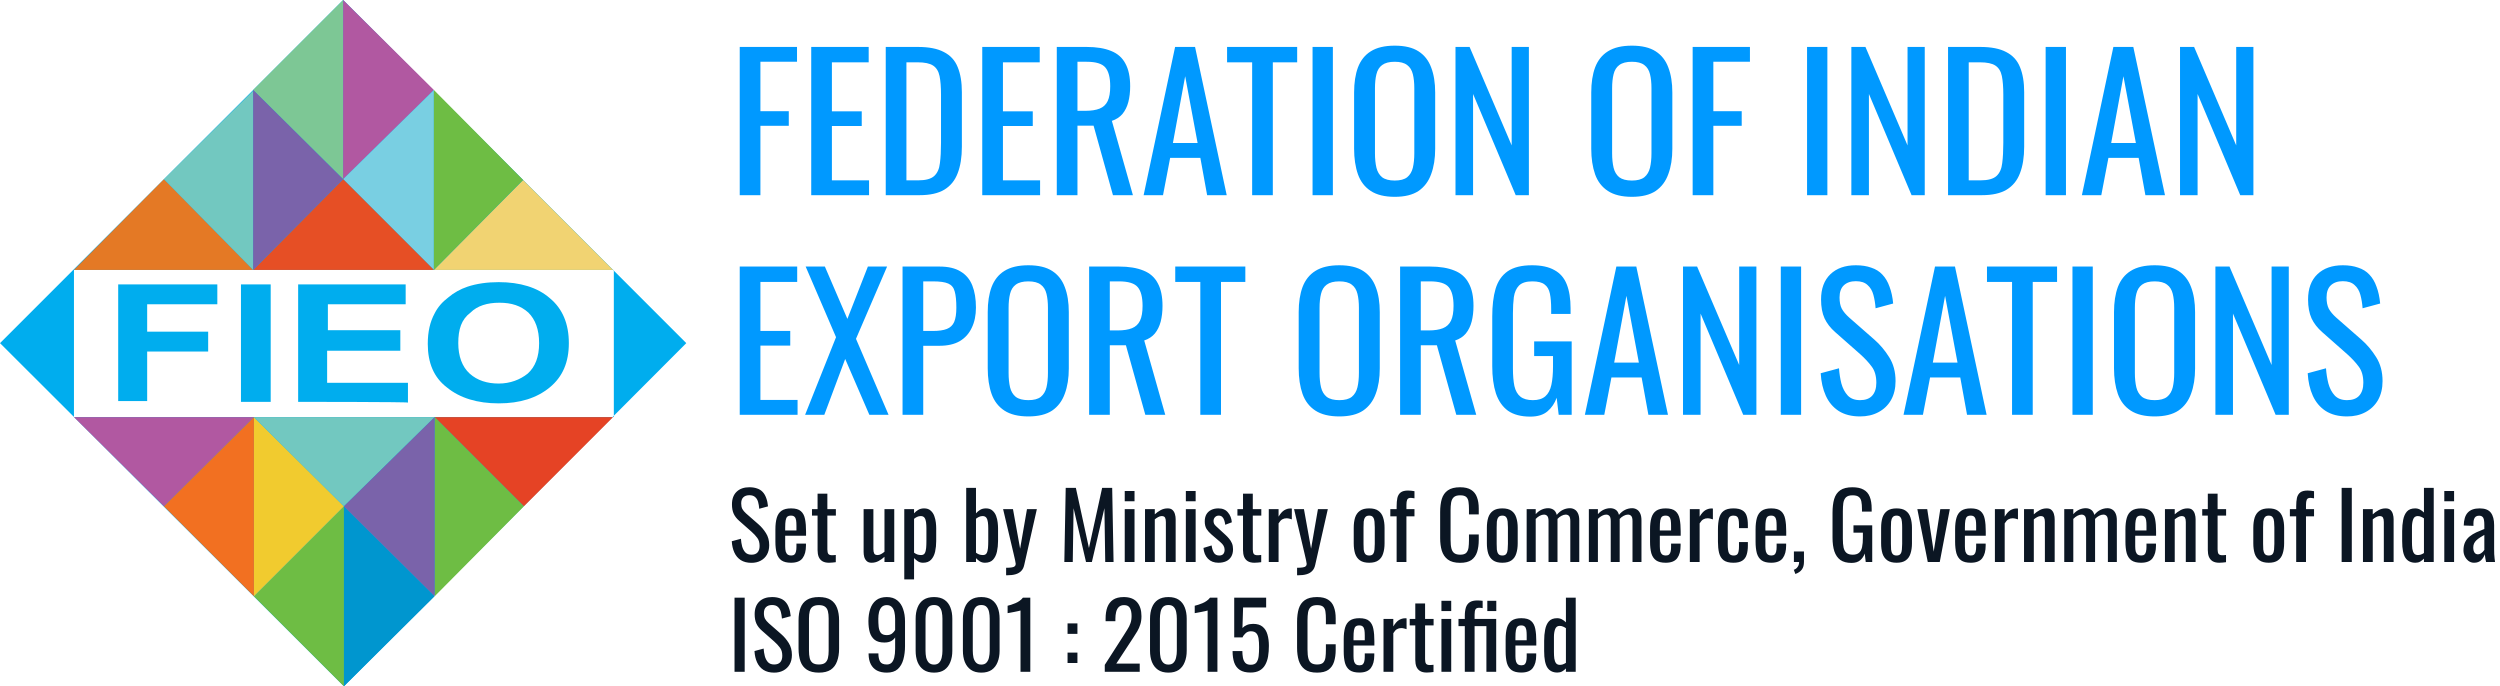 <svg xmlns="http://www.w3.org/2000/svg" width="255" height="70" viewBox="0 0 255 70" fill="none"><path fill-rule="evenodd" clip-rule="evenodd" d="M35 0L0 35L35.078 70L70 35L35 0ZM7.544 42.544V27.533H62.611V42.544C62.533 42.544 7.544 42.544 7.544 42.544Z" fill="#00ADEE"></path><path d="M24.578 40.989V29.011H27.611V40.989H24.578ZM30.411 40.989V29.011H41.378V31.033H33.444V33.678H40.833V35.778H33.367V39.044H41.611V41.066C41.689 40.989 30.411 40.989 30.411 40.989ZM46.744 35C46.744 36.322 47.133 37.411 47.911 38.111C48.689 38.811 49.7 39.122 50.867 39.122C52.033 39.122 53.044 38.733 53.822 38.111C54.6 37.411 54.989 36.4 54.989 35C54.989 33.6 54.6 32.589 53.9 31.889C53.122 31.189 52.189 30.878 50.944 30.878C49.7 30.878 48.689 31.189 47.989 31.889C47.056 32.589 46.744 33.6 46.744 35ZM43.633 35.078C43.633 33.833 43.867 32.822 44.333 31.966C44.644 31.344 45.111 30.8 45.733 30.333C46.278 29.866 46.978 29.478 47.678 29.244C48.611 28.933 49.7 28.778 50.867 28.778C53.044 28.778 54.833 29.322 56.078 30.411C57.4 31.5 58.022 33.055 58.022 35C58.022 36.944 57.4 38.422 56.078 39.511C54.755 40.6 53.044 41.144 50.867 41.144C48.689 41.144 46.9 40.6 45.578 39.511C44.255 38.5 43.633 37.022 43.633 35.078ZM12.056 40.989V29.011H22.167V31.033H15.011V33.833H21.233V35.855H15.011V40.911H12.056V40.989Z" fill="#00ADEE"></path><path d="M35 0L25.822 9.178L35 18.278V0Z" fill="#7DC795"></path><path d="M35 18.278L44.255 9.178L35 0V18.278Z" fill="#B158A1"></path><path d="M44.255 9.178L35 18.278L44.255 27.534V9.178Z" fill="#79CFE2"></path><path d="M44.255 27.533L35 18.278L25.822 27.533H44.255Z" fill="#E64F25"></path><path d="M25.823 27.533L16.723 18.278L7.545 27.533H25.823Z" fill="#E47925"></path><path d="M62.533 27.534L53.355 18.356L44.255 27.534H62.533Z" fill="#F1D372"></path><path d="M44.255 27.533L53.355 18.355L44.255 9.178V27.533Z" fill="#6EBD44"></path><path d="M25.823 9.256L16.723 18.278L25.823 27.533V9.256Z" fill="#72C8C0"></path><path d="M25.822 27.534L35 18.278L25.822 9.178V27.534Z" fill="#7A63AA"></path><path d="M35.077 70L44.333 60.822L35.077 51.644V70Z" fill="#0096CF"></path><path d="M35.077 51.644L25.899 60.822L35.077 70V51.644Z" fill="#6EBD44"></path><path d="M25.899 60.823L35.077 51.645L25.899 42.545V60.823Z" fill="#F1CB2F"></path><path d="M25.899 42.545L35.077 51.645L44.333 42.545H25.899Z" fill="#72C8C0"></path><path d="M44.333 42.545L53.433 51.645L62.533 42.545H44.333Z" fill="#E54325"></path><path d="M7.545 42.545L16.723 51.645L25.9 42.545H7.545Z" fill="#B158A1"></path><path d="M25.9 42.545L16.723 51.645L25.9 60.823V42.545Z" fill="#F27021"></path><path d="M44.333 60.823L53.433 51.645L44.333 42.545V60.823Z" fill="#6EBD44"></path><path d="M44.333 42.545L35.077 51.645L44.333 60.823V42.545Z" fill="#7A63AA"></path><path d="M75.453 19.908V4.788H81.296V6.3H77.562V11.34H80.456V12.833H77.562V19.908H75.453ZM82.745 19.908V4.788H88.606V6.356H84.854V11.359H87.897V12.852H84.854V18.396H88.644V19.908H82.745ZM90.346 19.908V4.788H93.631C94.751 4.788 95.635 4.962 96.282 5.311C96.942 5.647 97.408 6.157 97.682 6.841C97.968 7.526 98.111 8.378 98.111 9.399V14.961C98.111 16.031 97.968 16.934 97.682 17.668C97.408 18.402 96.954 18.962 96.319 19.348C95.697 19.721 94.857 19.908 93.799 19.908H90.346ZM92.455 18.396H93.65C94.422 18.396 94.969 18.247 95.293 17.948C95.616 17.649 95.809 17.214 95.871 16.641C95.946 16.069 95.983 15.378 95.983 14.569V9.66C95.983 8.876 95.934 8.241 95.834 7.756C95.734 7.271 95.517 6.916 95.181 6.692C94.845 6.468 94.316 6.356 93.594 6.356H92.455V18.396ZM100.19 19.908V4.788H106.052V6.356H102.3V11.359H105.342V12.852H102.3V18.396H106.089V19.908H100.19ZM107.792 19.908V4.788H110.834C111.842 4.788 112.676 4.925 113.336 5.199C113.995 5.46 114.48 5.889 114.792 6.487C115.115 7.071 115.277 7.843 115.277 8.801C115.277 9.386 115.215 9.921 115.09 10.407C114.966 10.879 114.767 11.284 114.493 11.62C114.219 11.943 113.858 12.18 113.41 12.329L115.557 19.908H113.522L111.544 12.815H109.901V19.908H107.792ZM109.901 11.303H110.704C111.301 11.303 111.786 11.228 112.16 11.079C112.533 10.929 112.807 10.674 112.981 10.313C113.155 9.952 113.242 9.448 113.242 8.801C113.242 7.918 113.08 7.283 112.757 6.897C112.433 6.499 111.792 6.3 110.834 6.3H109.901V11.303ZM116.65 19.908L119.86 4.788H121.895L125.124 19.908H123.127L122.436 16.1H119.356L118.628 19.908H116.65ZM119.636 14.588H122.156L120.887 7.775L119.636 14.588ZM127.719 19.908V6.356H125.162V4.788H132.311V6.356H129.828V19.908H127.719ZM133.881 19.908V4.788H135.953V19.908H133.881ZM142.263 20.076C141.242 20.076 140.427 19.877 139.817 19.479C139.208 19.08 138.772 18.514 138.511 17.78C138.249 17.033 138.119 16.162 138.119 15.167V9.436C138.119 8.44 138.249 7.588 138.511 6.879C138.784 6.157 139.22 5.609 139.817 5.236C140.427 4.85 141.242 4.657 142.263 4.657C143.283 4.657 144.092 4.85 144.689 5.236C145.287 5.622 145.716 6.169 145.977 6.879C146.251 7.588 146.388 8.44 146.388 9.436V15.185C146.388 16.168 146.251 17.027 145.977 17.761C145.716 18.495 145.287 19.068 144.689 19.479C144.092 19.877 143.283 20.076 142.263 20.076ZM142.263 18.415C142.823 18.415 143.246 18.303 143.532 18.079C143.818 17.842 144.011 17.519 144.111 17.108C144.21 16.685 144.26 16.193 144.26 15.633V9.007C144.26 8.447 144.21 7.967 144.111 7.569C144.011 7.159 143.818 6.847 143.532 6.636C143.246 6.412 142.823 6.3 142.263 6.3C141.703 6.3 141.273 6.412 140.975 6.636C140.688 6.847 140.496 7.159 140.396 7.569C140.296 7.967 140.247 8.447 140.247 9.007V15.633C140.247 16.193 140.296 16.685 140.396 17.108C140.496 17.519 140.688 17.842 140.975 18.079C141.273 18.303 141.703 18.415 142.263 18.415ZM148.461 19.908V4.788H149.898L154.191 14.831V4.788H155.946V19.908H154.602L150.253 9.585V19.908H148.461ZM166.452 20.076C165.432 20.076 164.617 19.877 164.007 19.479C163.397 19.08 162.962 18.514 162.7 17.78C162.439 17.033 162.308 16.162 162.308 15.167V9.436C162.308 8.44 162.439 7.588 162.7 6.879C162.974 6.157 163.41 5.609 164.007 5.236C164.617 4.85 165.432 4.657 166.452 4.657C167.473 4.657 168.282 4.85 168.879 5.236C169.476 5.622 169.906 6.169 170.167 6.879C170.441 7.588 170.578 8.44 170.578 9.436V15.185C170.578 16.168 170.441 17.027 170.167 17.761C169.906 18.495 169.476 19.068 168.879 19.479C168.282 19.877 167.473 20.076 166.452 20.076ZM166.452 18.415C167.012 18.415 167.435 18.303 167.722 18.079C168.008 17.842 168.201 17.519 168.3 17.108C168.4 16.685 168.45 16.193 168.45 15.633V9.007C168.45 8.447 168.4 7.967 168.3 7.569C168.201 7.159 168.008 6.847 167.722 6.636C167.435 6.412 167.012 6.3 166.452 6.3C165.892 6.3 165.463 6.412 165.164 6.636C164.878 6.847 164.685 7.159 164.586 7.569C164.486 7.967 164.436 8.447 164.436 9.007V15.633C164.436 16.193 164.486 16.685 164.586 17.108C164.685 17.519 164.878 17.842 165.164 18.079C165.463 18.303 165.892 18.415 166.452 18.415ZM172.651 19.908V4.788H178.494V6.3H174.761V11.34H177.654V12.833H174.761V19.908H172.651ZM184.32 19.908V4.788H186.392V19.908H184.32ZM188.838 19.908V4.788H190.276L194.569 14.831V4.788H196.324V19.908H194.98L190.63 9.585V19.908H188.838ZM198.701 19.908V4.788H201.986C203.106 4.788 203.989 4.962 204.637 5.311C205.296 5.647 205.763 6.157 206.037 6.841C206.323 7.526 206.466 8.378 206.466 9.399V14.961C206.466 16.031 206.323 16.934 206.037 17.668C205.763 18.402 205.309 18.962 204.674 19.348C204.052 19.721 203.212 19.908 202.154 19.908H198.701ZM200.81 18.396H202.005C202.776 18.396 203.324 18.247 203.647 17.948C203.971 17.649 204.164 17.214 204.226 16.641C204.301 16.069 204.338 15.378 204.338 14.569V9.66C204.338 8.876 204.288 8.241 204.189 7.756C204.089 7.271 203.871 6.916 203.535 6.692C203.199 6.468 202.67 6.356 201.949 6.356H200.81V18.396ZM208.656 19.908V4.788H210.728V19.908H208.656ZM212.353 19.908L215.564 4.788H217.598L220.828 19.908H218.83L218.14 16.1H215.06L214.332 19.908H212.353ZM215.34 14.588H217.86L216.59 7.775L215.34 14.588ZM222.362 19.908V4.788H223.799L228.093 14.831V4.788H229.847V19.908H228.503L224.154 9.585V19.908H222.362Z" fill="#0099FF"></path><path d="M75.453 42.308V27.188H81.314V28.756H77.562V33.758H80.605V35.252H77.562V40.796H81.352V42.308H75.453ZM82.121 42.308L85.276 34.393L82.177 27.188H84.137L86.433 32.526L88.524 27.188H90.484L87.31 34.561L90.633 42.308H88.673L86.209 36.614L84.081 42.308H82.121ZM92.06 42.308V27.188H95.812C96.721 27.188 97.442 27.356 97.978 27.692C98.525 28.015 98.923 28.488 99.172 29.11C99.421 29.733 99.546 30.486 99.546 31.369C99.546 32.166 99.403 32.856 99.116 33.441C98.843 34.026 98.432 34.48 97.884 34.804C97.337 35.115 96.652 35.27 95.831 35.27H94.17V42.308H92.06ZM94.17 33.758H95.14C95.75 33.758 96.229 33.69 96.578 33.553C96.926 33.416 97.175 33.18 97.324 32.844C97.474 32.495 97.548 32.01 97.548 31.388C97.548 30.666 97.492 30.112 97.38 29.727C97.281 29.341 97.063 29.073 96.727 28.924C96.391 28.774 95.868 28.7 95.159 28.7H94.17V33.758ZM104.893 42.476C103.872 42.476 103.057 42.277 102.447 41.879C101.838 41.48 101.402 40.914 101.141 40.18C100.879 39.433 100.749 38.562 100.749 37.566V31.836C100.749 30.84 100.879 29.988 101.141 29.279C101.415 28.557 101.85 28.009 102.447 27.636C103.057 27.25 103.872 27.057 104.893 27.057C105.913 27.057 106.722 27.25 107.319 27.636C107.917 28.022 108.346 28.569 108.607 29.279C108.881 29.988 109.018 30.84 109.018 31.836V37.585C109.018 38.568 108.881 39.427 108.607 40.161C108.346 40.895 107.917 41.468 107.319 41.879C106.722 42.277 105.913 42.476 104.893 42.476ZM104.893 40.815C105.453 40.815 105.876 40.703 106.162 40.478C106.448 40.242 106.641 39.919 106.741 39.508C106.84 39.085 106.89 38.593 106.89 38.033V31.407C106.89 30.846 106.84 30.367 106.741 29.969C106.641 29.558 106.448 29.247 106.162 29.036C105.876 28.812 105.453 28.7 104.893 28.7C104.333 28.7 103.903 28.812 103.605 29.036C103.319 29.247 103.126 29.558 103.026 29.969C102.927 30.367 102.877 30.846 102.877 31.407V38.033C102.877 38.593 102.927 39.085 103.026 39.508C103.126 39.919 103.319 40.242 103.605 40.478C103.903 40.703 104.333 40.815 104.893 40.815ZM111.091 42.308V27.188H114.134C115.142 27.188 115.975 27.325 116.635 27.599C117.294 27.86 117.78 28.289 118.091 28.887C118.414 29.471 118.576 30.243 118.576 31.201C118.576 31.786 118.514 32.321 118.39 32.806C118.265 33.279 118.066 33.684 117.792 34.02C117.518 34.343 117.158 34.58 116.71 34.729L118.856 42.308H116.822L114.843 35.215H113.2V42.308H111.091ZM113.2 33.703H114.003C114.6 33.703 115.086 33.628 115.459 33.478C115.832 33.329 116.106 33.074 116.28 32.713C116.454 32.352 116.542 31.848 116.542 31.201C116.542 30.318 116.38 29.683 116.056 29.297C115.733 28.899 115.092 28.7 114.134 28.7H113.2V33.703ZM122.432 42.308V28.756H119.875V27.188H127.024V28.756H124.542V42.308H122.432ZM136.611 42.476C135.591 42.476 134.776 42.277 134.166 41.879C133.556 41.48 133.121 40.914 132.859 40.18C132.598 39.433 132.467 38.562 132.467 37.566V31.836C132.467 30.84 132.598 29.988 132.859 29.279C133.133 28.557 133.569 28.009 134.166 27.636C134.776 27.25 135.591 27.057 136.611 27.057C137.632 27.057 138.441 27.25 139.038 27.636C139.635 28.022 140.065 28.569 140.326 29.279C140.6 29.988 140.737 30.84 140.737 31.836V37.585C140.737 38.568 140.6 39.427 140.326 40.161C140.065 40.895 139.635 41.468 139.038 41.879C138.441 42.277 137.632 42.476 136.611 42.476ZM136.611 40.815C137.171 40.815 137.594 40.703 137.881 40.478C138.167 40.242 138.36 39.919 138.459 39.508C138.559 39.085 138.609 38.593 138.609 38.033V31.407C138.609 30.846 138.559 30.367 138.459 29.969C138.36 29.558 138.167 29.247 137.881 29.036C137.594 28.812 137.171 28.7 136.611 28.7C136.051 28.7 135.622 28.812 135.323 29.036C135.037 29.247 134.844 29.558 134.745 29.969C134.645 30.367 134.595 30.846 134.595 31.407V38.033C134.595 38.593 134.645 39.085 134.745 39.508C134.844 39.919 135.037 40.242 135.323 40.478C135.622 40.703 136.051 40.815 136.611 40.815ZM142.81 42.308V27.188H145.853C146.861 27.188 147.695 27.325 148.354 27.599C149.014 27.86 149.499 28.289 149.81 28.887C150.134 29.471 150.296 30.243 150.296 31.201C150.296 31.786 150.233 32.321 150.109 32.806C149.984 33.279 149.785 33.684 149.512 34.02C149.238 34.343 148.877 34.58 148.429 34.729L150.576 42.308H148.541L146.562 35.215H144.92V42.308H142.81ZM144.92 33.703H145.722C146.32 33.703 146.805 33.628 147.178 33.478C147.552 33.329 147.825 33.074 148 32.713C148.174 32.352 148.261 31.848 148.261 31.201C148.261 30.318 148.099 29.683 147.776 29.297C147.452 28.899 146.811 28.7 145.853 28.7H144.92V33.703ZM156.092 42.495C155.147 42.495 154.387 42.295 153.815 41.897C153.255 41.486 152.844 40.895 152.583 40.124C152.334 39.352 152.21 38.425 152.21 37.343V32.284C152.21 31.176 152.322 30.237 152.546 29.465C152.782 28.681 153.193 28.084 153.778 27.673C154.375 27.262 155.203 27.057 156.26 27.057C157.206 27.057 157.965 27.219 158.538 27.543C159.123 27.854 159.546 28.339 159.807 28.998C160.068 29.646 160.199 30.467 160.199 31.462V32.023H158.22V31.556C158.22 30.896 158.177 30.361 158.09 29.951C158.003 29.527 157.822 29.216 157.548 29.017C157.287 28.806 156.87 28.7 156.298 28.7C155.675 28.7 155.221 28.843 154.935 29.129C154.661 29.415 154.487 29.807 154.412 30.305C154.35 30.791 154.319 31.344 154.319 31.966V37.566C154.319 38.288 154.369 38.892 154.468 39.377C154.58 39.862 154.786 40.223 155.084 40.46C155.383 40.696 155.806 40.815 156.354 40.815C156.901 40.815 157.324 40.684 157.623 40.422C157.922 40.161 158.127 39.775 158.239 39.265C158.351 38.755 158.407 38.12 158.407 37.361V36.316H156.484V34.822H160.311V42.308H158.986L158.78 40.572C158.581 41.132 158.27 41.592 157.847 41.953C157.424 42.314 156.839 42.495 156.092 42.495ZM161.658 42.308L164.869 27.188H166.903L170.133 42.308H168.135L167.445 38.5H164.365L163.637 42.308H161.658ZM164.645 36.988H167.165L165.895 30.174L164.645 36.988ZM171.667 42.308V27.188H173.104L177.397 37.23V27.188H179.152V42.308H177.808L173.459 31.985V42.308H171.667ZM181.641 42.308V27.188H183.713V42.308H181.641ZM189.724 42.476C188.853 42.476 188.125 42.289 187.54 41.916C186.968 41.542 186.532 41.026 186.234 40.367C185.935 39.707 185.761 38.942 185.711 38.071L187.578 37.566C187.615 38.102 187.696 38.618 187.82 39.116C187.957 39.614 188.175 40.024 188.474 40.348C188.772 40.659 189.189 40.815 189.724 40.815C190.272 40.815 190.682 40.665 190.956 40.367C191.242 40.055 191.386 39.614 191.386 39.041C191.386 38.357 191.23 37.809 190.919 37.398C190.608 36.975 190.216 36.552 189.743 36.129L187.204 33.889C186.706 33.454 186.339 32.981 186.103 32.471C185.866 31.948 185.748 31.307 185.748 30.548C185.748 29.44 186.066 28.582 186.7 27.972C187.335 27.362 188.2 27.057 189.295 27.057C189.892 27.057 190.415 27.138 190.863 27.3C191.323 27.449 191.703 27.686 192.002 28.009C192.313 28.333 192.555 28.743 192.73 29.241C192.916 29.727 193.041 30.299 193.103 30.959L191.311 31.444C191.274 30.946 191.199 30.492 191.087 30.081C190.975 29.658 190.776 29.322 190.49 29.073C190.216 28.812 189.818 28.681 189.295 28.681C188.772 28.681 188.362 28.824 188.063 29.11C187.777 29.384 187.634 29.795 187.634 30.343C187.634 30.803 187.708 31.183 187.858 31.481C188.019 31.78 188.274 32.085 188.623 32.396L191.18 34.636C191.753 35.134 192.257 35.731 192.692 36.428C193.128 37.112 193.346 37.927 193.346 38.873C193.346 39.62 193.19 40.267 192.879 40.815C192.568 41.35 192.138 41.76 191.591 42.047C191.056 42.333 190.434 42.476 189.724 42.476ZM194.161 42.308L197.371 27.188H199.406L202.635 42.308H200.638L199.947 38.5H196.867L196.139 42.308H194.161ZM197.147 36.988H199.667L198.398 30.174L197.147 36.988ZM205.229 42.308V28.756H202.672V27.188H209.821V28.756H207.339V42.308H205.229ZM211.391 42.308V27.188H213.463V42.308H211.391ZM219.773 42.476C218.752 42.476 217.937 42.277 217.328 41.879C216.718 41.48 216.282 40.914 216.021 40.18C215.76 39.433 215.629 38.562 215.629 37.566V31.836C215.629 30.84 215.76 29.988 216.021 29.279C216.295 28.557 216.73 28.009 217.328 27.636C217.937 27.25 218.752 27.057 219.773 27.057C220.793 27.057 221.602 27.25 222.2 27.636C222.797 28.022 223.226 28.569 223.488 29.279C223.761 29.988 223.898 30.84 223.898 31.836V37.585C223.898 38.568 223.761 39.427 223.488 40.161C223.226 40.895 222.797 41.468 222.2 41.879C221.602 42.277 220.793 42.476 219.773 42.476ZM219.773 40.815C220.333 40.815 220.756 40.703 221.042 40.478C221.328 40.242 221.521 39.919 221.621 39.508C221.72 39.085 221.77 38.593 221.77 38.033V31.407C221.77 30.846 221.72 30.367 221.621 29.969C221.521 29.558 221.328 29.247 221.042 29.036C220.756 28.812 220.333 28.7 219.773 28.7C219.213 28.7 218.784 28.812 218.485 29.036C218.199 29.247 218.006 29.558 217.906 29.969C217.807 30.367 217.757 30.846 217.757 31.407V38.033C217.757 38.593 217.807 39.085 217.906 39.508C218.006 39.919 218.199 40.242 218.485 40.478C218.784 40.703 219.213 40.815 219.773 40.815ZM225.971 42.308V27.188H227.408L231.702 37.23V27.188H233.456V42.308H232.112L227.763 31.985V42.308H225.971ZM239.399 42.476C238.527 42.476 237.799 42.289 237.215 41.916C236.642 41.542 236.207 41.026 235.908 40.367C235.609 39.707 235.435 38.942 235.385 38.071L237.252 37.566C237.289 38.102 237.37 38.618 237.495 39.116C237.631 39.614 237.849 40.024 238.148 40.348C238.447 40.659 238.863 40.815 239.399 40.815C239.946 40.815 240.357 40.665 240.631 40.367C240.917 40.055 241.06 39.614 241.06 39.041C241.06 38.357 240.904 37.809 240.593 37.398C240.282 36.975 239.89 36.552 239.417 36.129L236.879 33.889C236.381 33.454 236.014 32.981 235.777 32.471C235.541 31.948 235.423 31.307 235.423 30.548C235.423 29.44 235.74 28.582 236.375 27.972C237.009 27.362 237.874 27.057 238.969 27.057C239.567 27.057 240.089 27.138 240.537 27.3C240.998 27.449 241.377 27.686 241.676 28.009C241.987 28.333 242.23 28.743 242.404 29.241C242.591 29.727 242.715 30.299 242.777 30.959L240.985 31.444C240.948 30.946 240.873 30.492 240.761 30.081C240.649 29.658 240.45 29.322 240.164 29.073C239.89 28.812 239.492 28.681 238.969 28.681C238.447 28.681 238.036 28.824 237.737 29.11C237.451 29.384 237.308 29.795 237.308 30.343C237.308 30.803 237.383 31.183 237.532 31.481C237.694 31.78 237.949 32.085 238.297 32.396L240.855 34.636C241.427 35.134 241.931 35.731 242.367 36.428C242.802 37.112 243.02 37.927 243.02 38.873C243.02 39.62 242.864 40.267 242.553 40.815C242.242 41.35 241.813 41.76 241.265 42.047C240.73 42.333 240.108 42.476 239.399 42.476Z" fill="#0099FF"></path><path d="M76.648 57.409C76.213 57.409 75.849 57.316 75.556 57.129C75.27 56.942 75.052 56.684 74.903 56.354C74.754 56.024 74.666 55.642 74.641 55.206L75.575 54.954C75.594 55.222 75.634 55.48 75.696 55.729C75.765 55.978 75.874 56.183 76.023 56.345C76.172 56.5 76.381 56.578 76.648 56.578C76.922 56.578 77.127 56.504 77.264 56.354C77.407 56.199 77.479 55.978 77.479 55.691C77.479 55.349 77.401 55.075 77.246 54.87C77.09 54.659 76.894 54.447 76.657 54.236L75.388 53.115C75.139 52.898 74.956 52.661 74.838 52.406C74.719 52.145 74.66 51.824 74.66 51.445C74.66 50.891 74.819 50.462 75.136 50.157C75.454 49.852 75.886 49.7 76.433 49.7C76.732 49.7 76.993 49.74 77.218 49.821C77.448 49.895 77.638 50.014 77.787 50.175C77.942 50.337 78.064 50.543 78.151 50.791C78.244 51.034 78.306 51.32 78.338 51.65L77.442 51.893C77.423 51.644 77.385 51.417 77.329 51.212C77.273 51 77.174 50.832 77.031 50.708C76.894 50.577 76.695 50.511 76.433 50.511C76.172 50.511 75.967 50.583 75.817 50.726C75.674 50.863 75.603 51.068 75.603 51.342C75.603 51.572 75.64 51.762 75.715 51.911C75.796 52.061 75.923 52.213 76.097 52.369L77.376 53.489C77.662 53.738 77.914 54.036 78.132 54.385C78.35 54.727 78.459 55.135 78.459 55.608C78.459 55.981 78.381 56.304 78.225 56.578C78.07 56.846 77.855 57.051 77.582 57.194C77.314 57.337 77.003 57.409 76.648 57.409ZM80.686 57.4C80.263 57.4 79.937 57.319 79.706 57.157C79.476 56.989 79.314 56.746 79.221 56.429C79.134 56.105 79.09 55.71 79.09 55.243V54.011C79.09 53.532 79.137 53.134 79.23 52.817C79.324 52.499 79.486 52.26 79.716 52.098C79.952 51.936 80.276 51.855 80.686 51.855C81.141 51.855 81.474 51.949 81.685 52.136C81.903 52.322 82.046 52.593 82.114 52.947C82.183 53.296 82.217 53.716 82.217 54.208V54.646H80.089V55.729C80.089 55.947 80.108 56.124 80.145 56.261C80.189 56.398 80.254 56.5 80.341 56.569C80.434 56.631 80.553 56.662 80.696 56.662C80.845 56.662 80.957 56.628 81.032 56.559C81.113 56.485 81.165 56.382 81.19 56.252C81.222 56.115 81.237 55.956 81.237 55.776V55.449H82.208V55.654C82.208 56.196 82.093 56.622 81.862 56.933C81.632 57.244 81.24 57.4 80.686 57.4ZM80.089 54.105H81.237V53.62C81.237 53.395 81.225 53.209 81.2 53.059C81.175 52.904 81.122 52.789 81.041 52.714C80.966 52.633 80.845 52.593 80.677 52.593C80.515 52.593 80.391 52.63 80.304 52.705C80.223 52.779 80.167 52.907 80.136 53.087C80.105 53.262 80.089 53.504 80.089 53.816V54.105ZM84.559 57.4C84.279 57.4 84.052 57.347 83.878 57.241C83.71 57.135 83.585 56.986 83.504 56.793C83.43 56.6 83.392 56.373 83.392 56.111V52.593H82.823V51.93H83.392V50.353H84.391V51.93H85.259V52.593H84.391V56.046C84.391 56.258 84.425 56.41 84.494 56.504C84.562 56.591 84.693 56.634 84.886 56.634C84.935 56.634 84.991 56.631 85.054 56.625C85.122 56.619 85.187 56.612 85.25 56.606V57.343C85.125 57.362 85.01 57.375 84.904 57.381C84.799 57.393 84.683 57.4 84.559 57.4ZM88.9 57.4C88.688 57.4 88.523 57.343 88.405 57.231C88.287 57.12 88.203 56.98 88.153 56.812C88.109 56.644 88.088 56.472 88.088 56.298V51.93H89.086V55.999C89.086 56.192 89.114 56.345 89.17 56.457C89.226 56.563 89.341 56.615 89.516 56.615C89.628 56.615 89.743 56.584 89.861 56.522C89.986 56.454 90.104 56.373 90.216 56.279V51.93H91.214V57.325H90.216V56.793C90.041 56.961 89.842 57.104 89.618 57.222C89.401 57.34 89.161 57.4 88.9 57.4ZM92.236 59.098V51.93H93.234V52.359C93.353 52.223 93.496 52.104 93.664 52.005C93.832 51.905 94.031 51.855 94.261 51.855C94.541 51.855 94.762 51.93 94.924 52.08C95.092 52.223 95.216 52.406 95.297 52.63C95.378 52.848 95.431 53.072 95.456 53.302C95.481 53.526 95.493 53.719 95.493 53.881V55.188C95.493 55.567 95.456 55.928 95.381 56.27C95.306 56.606 95.169 56.88 94.97 57.092C94.777 57.297 94.504 57.4 94.149 57.4C93.956 57.4 93.785 57.353 93.636 57.26C93.486 57.16 93.353 57.048 93.234 56.923V59.098H92.236ZM93.953 56.615C94.127 56.615 94.252 56.553 94.326 56.429C94.401 56.298 94.448 56.124 94.466 55.906C94.485 55.688 94.494 55.449 94.494 55.188V53.881C94.494 53.657 94.482 53.452 94.457 53.265C94.432 53.072 94.379 52.919 94.298 52.807C94.217 52.696 94.09 52.639 93.916 52.639C93.785 52.639 93.66 52.667 93.542 52.724C93.424 52.779 93.321 52.845 93.234 52.919V56.373C93.328 56.441 93.433 56.5 93.552 56.55C93.67 56.594 93.804 56.615 93.953 56.615ZM100.466 57.4C100.273 57.4 100.099 57.353 99.943 57.26C99.794 57.16 99.663 57.051 99.551 56.933V57.325H98.553V49.765H99.551V52.359C99.67 52.223 99.81 52.104 99.971 52.005C100.139 51.905 100.338 51.855 100.569 51.855C100.849 51.855 101.07 51.93 101.231 52.08C101.399 52.223 101.524 52.406 101.605 52.63C101.686 52.848 101.738 53.072 101.763 53.302C101.788 53.526 101.801 53.719 101.801 53.881V55.188C101.801 55.567 101.763 55.928 101.689 56.27C101.614 56.606 101.48 56.88 101.287 57.092C101.094 57.297 100.821 57.4 100.466 57.4ZM100.261 56.615C100.435 56.615 100.559 56.553 100.634 56.429C100.709 56.298 100.755 56.124 100.774 55.906C100.793 55.688 100.802 55.449 100.802 55.188V53.881C100.802 53.657 100.79 53.452 100.765 53.265C100.74 53.072 100.687 52.919 100.606 52.807C100.525 52.696 100.398 52.639 100.223 52.639C100.093 52.639 99.968 52.667 99.85 52.724C99.738 52.779 99.638 52.842 99.551 52.91V56.373C99.638 56.441 99.741 56.5 99.859 56.55C99.984 56.594 100.118 56.615 100.261 56.615ZM102.624 58.678V57.913C102.867 57.913 103.06 57.9 103.203 57.876C103.346 57.857 103.449 57.816 103.511 57.754C103.573 57.698 103.604 57.617 103.604 57.511C103.604 57.456 103.583 57.331 103.539 57.138C103.495 56.945 103.449 56.74 103.399 56.522L102.316 51.93H103.324L104.052 55.962L104.752 51.93H105.76L104.472 57.623C104.416 57.885 104.314 58.09 104.164 58.239C104.015 58.395 103.822 58.507 103.586 58.575C103.355 58.644 103.075 58.678 102.746 58.678H102.624ZM108.562 57.325L108.702 49.765H109.738L111.073 55.897L112.417 49.765H113.443L113.583 57.325H112.734L112.65 51.837L111.371 57.325H110.774L109.505 51.837L109.421 57.325H108.562ZM114.723 57.325V51.93H115.722V57.325H114.723ZM114.723 51.127V50.082H115.722V51.127H114.723ZM116.791 57.325V51.93H117.789V52.462C117.97 52.294 118.169 52.151 118.387 52.033C118.605 51.915 118.844 51.855 119.105 51.855C119.323 51.855 119.488 51.911 119.6 52.023C119.718 52.136 119.799 52.276 119.843 52.444C119.893 52.611 119.917 52.783 119.917 52.957V57.325H118.919V53.246C118.919 53.053 118.891 52.904 118.835 52.798C118.779 52.692 118.664 52.639 118.489 52.639C118.377 52.639 118.259 52.674 118.135 52.742C118.017 52.804 117.901 52.882 117.789 52.975V57.325H116.791ZM120.957 57.325V51.93H121.956V57.325H120.957ZM120.957 51.127V50.082H121.956V51.127H120.957ZM124.275 57.4C123.834 57.4 123.479 57.263 123.211 56.989C122.944 56.709 122.791 56.342 122.754 55.888L123.585 55.636C123.634 55.978 123.718 56.236 123.837 56.41C123.955 56.578 124.129 56.662 124.359 56.662C124.54 56.662 124.677 56.612 124.77 56.513C124.863 56.407 124.91 56.267 124.91 56.093C124.91 55.937 124.876 55.797 124.807 55.673C124.739 55.548 124.627 55.421 124.471 55.29L123.547 54.497C123.361 54.335 123.202 54.155 123.071 53.956C122.947 53.756 122.885 53.498 122.885 53.181C122.885 52.895 122.941 52.655 123.053 52.462C123.171 52.263 123.333 52.114 123.538 52.014C123.75 51.908 123.995 51.855 124.275 51.855C124.705 51.855 125.031 51.995 125.255 52.276C125.486 52.549 125.616 52.882 125.647 53.274L124.975 53.526C124.95 53.34 124.913 53.178 124.863 53.041C124.814 52.898 124.745 52.789 124.658 52.714C124.571 52.633 124.456 52.593 124.313 52.593C124.151 52.593 124.02 52.649 123.921 52.761C123.827 52.867 123.781 52.994 123.781 53.144C123.781 53.237 123.799 53.33 123.837 53.423C123.88 53.511 123.952 53.598 124.051 53.685L125.003 54.562C125.134 54.68 125.255 54.808 125.367 54.945C125.486 55.082 125.582 55.237 125.657 55.411C125.731 55.586 125.769 55.788 125.769 56.018C125.769 56.323 125.706 56.578 125.582 56.783C125.458 56.989 125.283 57.144 125.059 57.25C124.835 57.35 124.574 57.4 124.275 57.4ZM127.953 57.4C127.673 57.4 127.446 57.347 127.272 57.241C127.104 57.135 126.98 56.986 126.899 56.793C126.824 56.6 126.787 56.373 126.787 56.111V52.593H126.217V51.93H126.787V50.353H127.785V51.93H128.653V52.593H127.785V56.046C127.785 56.258 127.82 56.41 127.888 56.504C127.957 56.591 128.087 56.634 128.28 56.634C128.33 56.634 128.386 56.631 128.448 56.625C128.517 56.619 128.582 56.612 128.644 56.606V57.343C128.52 57.362 128.405 57.375 128.299 57.381C128.193 57.393 128.078 57.4 127.953 57.4ZM129.415 57.325V51.93H130.414V52.696C130.613 52.366 130.812 52.145 131.011 52.033C131.21 51.921 131.409 51.865 131.608 51.865C131.633 51.865 131.655 51.865 131.674 51.865C131.698 51.865 131.73 51.868 131.767 51.874V52.975C131.692 52.944 131.605 52.919 131.506 52.901C131.412 52.876 131.316 52.864 131.216 52.864C131.061 52.864 130.918 52.901 130.787 52.975C130.662 53.044 130.538 53.181 130.414 53.386V57.325H129.415ZM132.302 58.678V57.913C132.545 57.913 132.738 57.9 132.881 57.876C133.024 57.857 133.126 57.816 133.189 57.754C133.251 57.698 133.282 57.617 133.282 57.511C133.282 57.456 133.26 57.331 133.217 57.138C133.173 56.945 133.126 56.74 133.077 56.522L131.994 51.93H133.002L133.73 55.962L134.43 51.93H135.438L134.15 57.623C134.094 57.885 133.991 58.09 133.842 58.239C133.693 58.395 133.5 58.507 133.263 58.575C133.033 58.644 132.753 58.678 132.423 58.678H132.302ZM139.657 57.4C139.259 57.4 138.945 57.319 138.715 57.157C138.485 56.995 138.32 56.765 138.22 56.466C138.127 56.167 138.08 55.816 138.08 55.411V53.843C138.08 53.439 138.127 53.087 138.22 52.789C138.32 52.49 138.485 52.26 138.715 52.098C138.945 51.936 139.259 51.855 139.657 51.855C140.056 51.855 140.367 51.936 140.591 52.098C140.821 52.26 140.983 52.49 141.076 52.789C141.176 53.087 141.225 53.439 141.225 53.843V55.411C141.225 55.816 141.176 56.167 141.076 56.466C140.983 56.765 140.821 56.995 140.591 57.157C140.367 57.319 140.056 57.4 139.657 57.4ZM139.657 56.662C139.85 56.662 139.984 56.606 140.059 56.494C140.14 56.382 140.186 56.236 140.199 56.056C140.217 55.869 140.227 55.676 140.227 55.477V53.788C140.227 53.582 140.217 53.389 140.199 53.209C140.186 53.028 140.14 52.882 140.059 52.77C139.984 52.652 139.85 52.593 139.657 52.593C139.465 52.593 139.328 52.652 139.247 52.77C139.166 52.882 139.116 53.028 139.097 53.209C139.085 53.389 139.079 53.582 139.079 53.788V55.477C139.079 55.676 139.085 55.869 139.097 56.056C139.116 56.236 139.166 56.382 139.247 56.494C139.328 56.606 139.465 56.662 139.657 56.662ZM142.456 57.325V52.667H141.812V51.93H142.456V51.65C142.456 51.314 142.481 51.028 142.531 50.791C142.587 50.549 142.699 50.362 142.867 50.231C143.035 50.101 143.287 50.035 143.623 50.035C143.747 50.035 143.856 50.042 143.949 50.054C144.049 50.06 144.158 50.076 144.276 50.101V50.829C144.22 50.816 144.158 50.807 144.089 50.801C144.021 50.788 143.959 50.782 143.903 50.782C143.71 50.782 143.585 50.847 143.529 50.978C143.479 51.103 143.455 51.271 143.455 51.482V51.93H144.276V52.667H143.455V57.325H142.456ZM148.929 57.409C148.394 57.409 147.977 57.297 147.679 57.073C147.386 56.849 147.181 56.547 147.063 56.167C146.951 55.788 146.895 55.365 146.895 54.898V52.229C146.895 51.719 146.951 51.274 147.063 50.894C147.181 50.515 147.386 50.222 147.679 50.017C147.977 49.805 148.394 49.7 148.929 49.7C149.402 49.7 149.776 49.787 150.049 49.961C150.329 50.135 150.528 50.384 150.647 50.708C150.771 51.031 150.833 51.42 150.833 51.874V52.471H149.835V51.94C149.835 51.66 149.819 51.414 149.788 51.202C149.763 50.984 149.688 50.816 149.564 50.698C149.44 50.58 149.231 50.521 148.939 50.521C148.64 50.521 148.422 50.586 148.285 50.717C148.148 50.841 148.058 51.022 148.015 51.258C147.977 51.488 147.959 51.759 147.959 52.07V55.066C147.959 55.446 147.99 55.748 148.052 55.971C148.114 56.189 148.217 56.345 148.36 56.438C148.503 56.532 148.696 56.578 148.939 56.578C149.225 56.578 149.43 56.516 149.555 56.392C149.679 56.261 149.757 56.084 149.788 55.859C149.819 55.636 149.835 55.374 149.835 55.075V54.516H150.833V55.075C150.833 55.536 150.777 55.944 150.665 56.298C150.553 56.647 150.36 56.92 150.087 57.12C149.813 57.312 149.427 57.409 148.929 57.409ZM153.238 57.4C152.84 57.4 152.526 57.319 152.296 57.157C152.065 56.995 151.9 56.765 151.801 56.466C151.708 56.167 151.661 55.816 151.661 55.411V53.843C151.661 53.439 151.708 53.087 151.801 52.789C151.9 52.49 152.065 52.26 152.296 52.098C152.526 51.936 152.84 51.855 153.238 51.855C153.636 51.855 153.948 51.936 154.172 52.098C154.402 52.26 154.564 52.49 154.657 52.789C154.756 53.087 154.806 53.439 154.806 53.843V55.411C154.806 55.816 154.756 56.167 154.657 56.466C154.564 56.765 154.402 56.995 154.172 57.157C153.948 57.319 153.636 57.4 153.238 57.4ZM153.238 56.662C153.431 56.662 153.565 56.606 153.64 56.494C153.72 56.382 153.767 56.236 153.78 56.056C153.798 55.869 153.808 55.676 153.808 55.477V53.788C153.808 53.582 153.798 53.389 153.78 53.209C153.767 53.028 153.72 52.882 153.64 52.77C153.565 52.652 153.431 52.593 153.238 52.593C153.045 52.593 152.908 52.652 152.828 52.77C152.747 52.882 152.697 53.028 152.678 53.209C152.666 53.389 152.66 53.582 152.66 53.788V55.477C152.66 55.676 152.666 55.869 152.678 56.056C152.697 56.236 152.747 56.382 152.828 56.494C152.908 56.606 153.045 56.662 153.238 56.662ZM155.719 57.325V51.93H156.643V52.444C156.824 52.238 157.023 52.086 157.241 51.986C157.458 51.887 157.682 51.837 157.913 51.837C158.112 51.837 158.289 51.887 158.445 51.986C158.606 52.086 158.722 52.263 158.79 52.518C158.983 52.282 159.191 52.111 159.415 52.005C159.646 51.893 159.885 51.837 160.134 51.837C160.308 51.837 160.467 51.88 160.61 51.968C160.753 52.048 160.868 52.182 160.955 52.369C161.042 52.549 161.086 52.789 161.086 53.087V57.325H160.171V53.153C160.171 52.892 160.128 52.717 160.041 52.63C159.96 52.537 159.848 52.49 159.705 52.49C159.568 52.49 159.425 52.531 159.275 52.611C159.126 52.686 158.989 52.792 158.865 52.929C158.865 52.954 158.865 52.979 158.865 53.004C158.865 53.028 158.865 53.056 158.865 53.087V57.325H157.95V53.153C157.95 52.892 157.906 52.717 157.819 52.63C157.738 52.537 157.626 52.49 157.483 52.49C157.346 52.49 157.203 52.531 157.054 52.611C156.911 52.686 156.774 52.792 156.643 52.929V57.325H155.719ZM162.063 57.325V51.93H162.987V52.444C163.167 52.238 163.366 52.086 163.584 51.986C163.802 51.887 164.026 51.837 164.256 51.837C164.455 51.837 164.633 51.887 164.788 51.986C164.95 52.086 165.065 52.263 165.134 52.518C165.326 52.282 165.535 52.111 165.759 52.005C165.989 51.893 166.229 51.837 166.478 51.837C166.652 51.837 166.81 51.88 166.954 51.968C167.097 52.048 167.212 52.182 167.299 52.369C167.386 52.549 167.43 52.789 167.43 53.087V57.325H166.515V53.153C166.515 52.892 166.471 52.717 166.384 52.63C166.303 52.537 166.191 52.49 166.048 52.49C165.911 52.49 165.768 52.531 165.619 52.611C165.47 52.686 165.333 52.792 165.208 52.929C165.208 52.954 165.208 52.979 165.208 53.004C165.208 53.028 165.208 53.056 165.208 53.087V57.325H164.294V53.153C164.294 52.892 164.25 52.717 164.163 52.63C164.082 52.537 163.97 52.49 163.827 52.49C163.69 52.49 163.547 52.531 163.398 52.611C163.254 52.686 163.118 52.792 162.987 52.929V57.325H162.063ZM169.9 57.4C169.477 57.4 169.15 57.319 168.92 57.157C168.69 56.989 168.528 56.746 168.434 56.429C168.347 56.105 168.304 55.71 168.304 55.243V54.011C168.304 53.532 168.35 53.134 168.444 52.817C168.537 52.499 168.699 52.26 168.929 52.098C169.166 51.936 169.489 51.855 169.9 51.855C170.354 51.855 170.687 51.949 170.898 52.136C171.116 52.322 171.259 52.593 171.328 52.947C171.396 53.296 171.43 53.716 171.43 54.208V54.646H169.302V55.729C169.302 55.947 169.321 56.124 169.358 56.261C169.402 56.398 169.467 56.5 169.554 56.569C169.648 56.631 169.766 56.662 169.909 56.662C170.058 56.662 170.17 56.628 170.245 56.559C170.326 56.485 170.379 56.382 170.404 56.252C170.435 56.115 170.45 55.956 170.45 55.776V55.449H171.421V55.654C171.421 56.196 171.306 56.622 171.076 56.933C170.846 57.244 170.454 57.4 169.9 57.4ZM169.302 54.105H170.45V53.62C170.45 53.395 170.438 53.209 170.413 53.059C170.388 52.904 170.335 52.789 170.254 52.714C170.18 52.633 170.058 52.593 169.89 52.593C169.729 52.593 169.604 52.63 169.517 52.705C169.436 52.779 169.38 52.907 169.349 53.087C169.318 53.262 169.302 53.504 169.302 53.816V54.105ZM172.363 57.325V51.93H173.362V52.696C173.561 52.366 173.76 52.145 173.959 52.033C174.158 51.921 174.357 51.865 174.556 51.865C174.581 51.865 174.603 51.865 174.622 51.865C174.647 51.865 174.678 51.868 174.715 51.874V52.975C174.64 52.944 174.553 52.919 174.454 52.901C174.36 52.876 174.264 52.864 174.164 52.864C174.009 52.864 173.866 52.901 173.735 52.975C173.611 53.044 173.486 53.181 173.362 53.386V57.325H172.363ZM176.808 57.4C176.366 57.4 176.03 57.312 175.8 57.138C175.576 56.958 175.424 56.706 175.343 56.382C175.268 56.059 175.231 55.682 175.231 55.253V54.011C175.231 53.557 175.271 53.172 175.352 52.854C175.433 52.531 175.585 52.285 175.809 52.117C176.04 51.943 176.372 51.855 176.808 51.855C177.2 51.855 177.502 51.921 177.713 52.051C177.931 52.176 178.08 52.366 178.161 52.621C178.242 52.87 178.283 53.181 178.283 53.554V53.871H177.377V53.545C177.377 53.308 177.362 53.122 177.331 52.985C177.3 52.848 177.244 52.748 177.163 52.686C177.082 52.624 176.967 52.593 176.817 52.593C176.656 52.593 176.531 52.63 176.444 52.705C176.357 52.779 176.298 52.907 176.267 53.087C176.242 53.262 176.229 53.501 176.229 53.806V55.505C176.229 55.965 176.273 56.273 176.36 56.429C176.447 56.584 176.603 56.662 176.827 56.662C176.995 56.662 177.116 56.625 177.191 56.55C177.272 56.469 177.321 56.357 177.34 56.214C177.365 56.071 177.377 55.909 177.377 55.729V55.29H178.283V55.663C178.283 56.024 178.239 56.336 178.152 56.597C178.071 56.858 177.922 57.057 177.704 57.194C177.492 57.331 177.194 57.4 176.808 57.4ZM180.664 57.4C180.241 57.4 179.914 57.319 179.684 57.157C179.454 56.989 179.292 56.746 179.199 56.429C179.112 56.105 179.068 55.71 179.068 55.243V54.011C179.068 53.532 179.115 53.134 179.208 52.817C179.302 52.499 179.463 52.26 179.694 52.098C179.93 51.936 180.254 51.855 180.664 51.855C181.118 51.855 181.451 51.949 181.663 52.136C181.881 52.322 182.024 52.593 182.092 52.947C182.161 53.296 182.195 53.716 182.195 54.208V54.646H180.067V55.729C180.067 55.947 180.086 56.124 180.123 56.261C180.166 56.398 180.232 56.5 180.319 56.569C180.412 56.631 180.53 56.662 180.674 56.662C180.823 56.662 180.935 56.628 181.01 56.559C181.09 56.485 181.143 56.382 181.168 56.252C181.199 56.115 181.215 55.956 181.215 55.776V55.449H182.186V55.654C182.186 56.196 182.07 56.622 181.84 56.933C181.61 57.244 181.218 57.4 180.664 57.4ZM180.067 54.105H181.215V53.62C181.215 53.395 181.202 53.209 181.178 53.059C181.153 52.904 181.1 52.789 181.019 52.714C180.944 52.633 180.823 52.593 180.655 52.593C180.493 52.593 180.369 52.63 180.282 52.705C180.201 52.779 180.145 52.907 180.114 53.087C180.082 53.262 180.067 53.504 180.067 53.816V54.105ZM183.127 58.547L182.969 58.118C183.137 58.062 183.267 57.963 183.361 57.819C183.46 57.683 183.51 57.518 183.51 57.325H182.978V56.252H184.005V57.306C184.005 57.636 183.933 57.897 183.79 58.09C183.647 58.289 183.426 58.442 183.127 58.547ZM188.858 57.418C188.385 57.418 188.006 57.319 187.719 57.12C187.439 56.914 187.234 56.619 187.103 56.233C186.979 55.847 186.917 55.383 186.917 54.842V52.313C186.917 51.759 186.973 51.289 187.085 50.904C187.203 50.511 187.408 50.213 187.701 50.008C187.999 49.802 188.413 49.7 188.942 49.7C189.415 49.7 189.795 49.78 190.081 49.942C190.373 50.098 190.585 50.34 190.715 50.67C190.846 50.994 190.911 51.404 190.911 51.902V52.182H189.922V51.949C189.922 51.619 189.9 51.352 189.857 51.146C189.813 50.935 189.723 50.779 189.586 50.679C189.455 50.574 189.247 50.521 188.961 50.521C188.65 50.521 188.423 50.592 188.279 50.736C188.143 50.879 188.055 51.075 188.018 51.324C187.987 51.566 187.971 51.843 187.971 52.154V54.954C187.971 55.315 187.996 55.617 188.046 55.859C188.102 56.102 188.205 56.283 188.354 56.401C188.503 56.519 188.715 56.578 188.989 56.578C189.263 56.578 189.474 56.513 189.623 56.382C189.773 56.252 189.875 56.059 189.931 55.803C189.987 55.548 190.015 55.231 190.015 54.852V54.329H189.054V53.582H190.967V57.325H190.305L190.202 56.457C190.103 56.737 189.947 56.967 189.735 57.148C189.524 57.328 189.231 57.418 188.858 57.418ZM193.452 57.4C193.053 57.4 192.739 57.319 192.509 57.157C192.279 56.995 192.114 56.765 192.014 56.466C191.921 56.167 191.874 55.816 191.874 55.411V53.843C191.874 53.439 191.921 53.087 192.014 52.789C192.114 52.49 192.279 52.26 192.509 52.098C192.739 51.936 193.053 51.855 193.452 51.855C193.85 51.855 194.161 51.936 194.385 52.098C194.615 52.26 194.777 52.49 194.87 52.789C194.97 53.087 195.02 53.439 195.02 53.843V55.411C195.02 55.816 194.97 56.167 194.87 56.466C194.777 56.765 194.615 56.995 194.385 57.157C194.161 57.319 193.85 57.4 193.452 57.4ZM193.452 56.662C193.645 56.662 193.778 56.606 193.853 56.494C193.934 56.382 193.981 56.236 193.993 56.056C194.012 55.869 194.021 55.676 194.021 55.477V53.788C194.021 53.582 194.012 53.389 193.993 53.209C193.981 53.028 193.934 52.882 193.853 52.77C193.778 52.652 193.645 52.593 193.452 52.593C193.259 52.593 193.122 52.652 193.041 52.77C192.96 52.882 192.91 53.028 192.892 53.209C192.879 53.389 192.873 53.582 192.873 53.788V55.477C192.873 55.676 192.879 55.869 192.892 56.056C192.91 56.236 192.96 56.382 193.041 56.494C193.122 56.606 193.259 56.662 193.452 56.662ZM196.633 57.325L195.569 51.93H196.577L197.239 56.27L197.911 51.93H198.882L197.855 57.325H196.633ZM201.017 57.4C200.594 57.4 200.267 57.319 200.037 57.157C199.807 56.989 199.645 56.746 199.552 56.429C199.465 56.105 199.421 55.71 199.421 55.243V54.011C199.421 53.532 199.468 53.134 199.561 52.817C199.654 52.499 199.816 52.26 200.046 52.098C200.283 51.936 200.606 51.855 201.017 51.855C201.471 51.855 201.804 51.949 202.016 52.136C202.234 52.322 202.377 52.593 202.445 52.947C202.514 53.296 202.548 53.716 202.548 54.208V54.646H200.42V55.729C200.42 55.947 200.438 56.124 200.476 56.261C200.519 56.398 200.585 56.5 200.672 56.569C200.765 56.631 200.883 56.662 201.026 56.662C201.176 56.662 201.288 56.628 201.362 56.559C201.443 56.485 201.496 56.382 201.521 56.252C201.552 56.115 201.568 55.956 201.568 55.776V55.449H202.538V55.654C202.538 56.196 202.423 56.622 202.193 56.933C201.963 57.244 201.571 57.4 201.017 57.4ZM200.42 54.105H201.568V53.62C201.568 53.395 201.555 53.209 201.53 53.059C201.506 52.904 201.453 52.789 201.372 52.714C201.297 52.633 201.176 52.593 201.008 52.593C200.846 52.593 200.722 52.63 200.634 52.705C200.554 52.779 200.498 52.907 200.466 53.087C200.435 53.262 200.42 53.504 200.42 53.816V54.105ZM203.48 57.325V51.93H204.479V52.696C204.678 52.366 204.877 52.145 205.076 52.033C205.275 51.921 205.475 51.865 205.674 51.865C205.699 51.865 205.72 51.865 205.739 51.865C205.764 51.865 205.795 51.868 205.832 51.874V52.975C205.758 52.944 205.671 52.919 205.571 52.901C205.478 52.876 205.381 52.864 205.282 52.864C205.126 52.864 204.983 52.901 204.852 52.975C204.728 53.044 204.603 53.181 204.479 53.386V57.325H203.48ZM206.451 57.325V51.93H207.449V52.462C207.63 52.294 207.829 52.151 208.047 52.033C208.264 51.915 208.504 51.855 208.765 51.855C208.983 51.855 209.148 51.911 209.26 52.023C209.378 52.136 209.459 52.276 209.503 52.444C209.552 52.611 209.577 52.783 209.577 52.957V57.325H208.579V53.246C208.579 53.053 208.551 52.904 208.495 52.798C208.439 52.692 208.324 52.639 208.149 52.639C208.037 52.639 207.919 52.674 207.795 52.742C207.676 52.804 207.561 52.882 207.449 52.975V57.325H206.451ZM210.553 57.325V51.93H211.477V52.444C211.657 52.238 211.856 52.086 212.074 51.986C212.292 51.887 212.516 51.837 212.746 51.837C212.945 51.837 213.122 51.887 213.278 51.986C213.44 52.086 213.555 52.263 213.623 52.518C213.816 52.282 214.025 52.111 214.249 52.005C214.479 51.893 214.718 51.837 214.967 51.837C215.142 51.837 215.3 51.88 215.443 51.968C215.586 52.048 215.702 52.182 215.789 52.369C215.876 52.549 215.919 52.789 215.919 53.087V57.325H215.005V53.153C215.005 52.892 214.961 52.717 214.874 52.63C214.793 52.537 214.681 52.49 214.538 52.49C214.401 52.49 214.258 52.531 214.109 52.611C213.959 52.686 213.822 52.792 213.698 52.929C213.698 52.954 213.698 52.979 213.698 53.004C213.698 53.028 213.698 53.056 213.698 53.087V57.325H212.783V53.153C212.783 52.892 212.74 52.717 212.653 52.63C212.572 52.537 212.46 52.49 212.317 52.49C212.18 52.49 212.037 52.531 211.887 52.611C211.744 52.686 211.607 52.792 211.477 52.929V57.325H210.553ZM218.39 57.4C217.966 57.4 217.64 57.319 217.41 57.157C217.179 56.989 217.018 56.746 216.924 56.429C216.837 56.105 216.794 55.71 216.794 55.243V54.011C216.794 53.532 216.84 53.134 216.934 52.817C217.027 52.499 217.189 52.26 217.419 52.098C217.655 51.936 217.979 51.855 218.39 51.855C218.844 51.855 219.177 51.949 219.388 52.136C219.606 52.322 219.749 52.593 219.818 52.947C219.886 53.296 219.92 53.716 219.92 54.208V54.646H217.792V55.729C217.792 55.947 217.811 56.124 217.848 56.261C217.892 56.398 217.957 56.5 218.044 56.569C218.138 56.631 218.256 56.662 218.399 56.662C218.548 56.662 218.66 56.628 218.735 56.559C218.816 56.485 218.869 56.382 218.894 56.252C218.925 56.115 218.94 55.956 218.94 55.776V55.449H219.911V55.654C219.911 56.196 219.796 56.622 219.566 56.933C219.335 57.244 218.943 57.4 218.39 57.4ZM217.792 54.105H218.94V53.62C218.94 53.395 218.928 53.209 218.903 53.059C218.878 52.904 218.825 52.789 218.744 52.714C218.67 52.633 218.548 52.593 218.38 52.593C218.218 52.593 218.094 52.63 218.007 52.705C217.926 52.779 217.87 52.907 217.839 53.087C217.808 53.262 217.792 53.504 217.792 53.816V54.105ZM220.825 57.325V51.93H221.823V52.462C222.004 52.294 222.203 52.151 222.421 52.033C222.639 51.915 222.878 51.855 223.139 51.855C223.357 51.855 223.522 51.911 223.634 52.023C223.752 52.136 223.833 52.276 223.877 52.444C223.927 52.611 223.951 52.783 223.951 52.957V57.325H222.953V53.246C222.953 53.053 222.925 52.904 222.869 52.798C222.813 52.692 222.698 52.639 222.523 52.639C222.411 52.639 222.293 52.674 222.169 52.742C222.051 52.804 221.935 52.882 221.823 52.975V57.325H220.825ZM226.363 57.4C226.083 57.4 225.856 57.347 225.682 57.241C225.514 57.135 225.39 56.986 225.309 56.793C225.234 56.6 225.197 56.373 225.197 56.111V52.593H224.627V51.93H225.197V50.353H226.195V51.93H227.063V52.593H226.195V56.046C226.195 56.258 226.23 56.41 226.298 56.504C226.366 56.591 226.497 56.634 226.69 56.634C226.74 56.634 226.796 56.631 226.858 56.625C226.926 56.619 226.992 56.612 227.054 56.606V57.343C226.93 57.362 226.814 57.375 226.709 57.381C226.603 57.393 226.488 57.4 226.363 57.4ZM231.414 57.4C231.016 57.4 230.702 57.319 230.472 57.157C230.241 56.995 230.076 56.765 229.977 56.466C229.884 56.167 229.837 55.816 229.837 55.411V53.843C229.837 53.439 229.884 53.087 229.977 52.789C230.076 52.49 230.241 52.26 230.472 52.098C230.702 51.936 231.016 51.855 231.414 51.855C231.812 51.855 232.124 51.936 232.348 52.098C232.578 52.26 232.74 52.49 232.833 52.789C232.932 53.087 232.982 53.439 232.982 53.843V55.411C232.982 55.816 232.932 56.167 232.833 56.466C232.74 56.765 232.578 56.995 232.348 57.157C232.124 57.319 231.812 57.4 231.414 57.4ZM231.414 56.662C231.607 56.662 231.741 56.606 231.816 56.494C231.896 56.382 231.943 56.236 231.956 56.056C231.974 55.869 231.984 55.676 231.984 55.477V53.788C231.984 53.582 231.974 53.389 231.956 53.209C231.943 53.028 231.896 52.882 231.816 52.77C231.741 52.652 231.607 52.593 231.414 52.593C231.221 52.593 231.084 52.652 231.004 52.77C230.923 52.882 230.873 53.028 230.854 53.209C230.842 53.389 230.836 53.582 230.836 53.788V55.477C230.836 55.676 230.842 55.869 230.854 56.056C230.873 56.236 230.923 56.382 231.004 56.494C231.084 56.606 231.221 56.662 231.414 56.662ZM234.212 57.325V52.667H233.568V51.93H234.212V51.65C234.212 51.314 234.237 51.028 234.287 50.791C234.343 50.549 234.455 50.362 234.623 50.231C234.791 50.101 235.043 50.035 235.379 50.035C235.503 50.035 235.612 50.042 235.705 50.054C235.805 50.06 235.914 50.076 236.032 50.101V50.829C235.976 50.816 235.914 50.807 235.845 50.801C235.777 50.788 235.715 50.782 235.659 50.782C235.466 50.782 235.341 50.847 235.285 50.978C235.235 51.103 235.211 51.271 235.211 51.482V51.93H236.032V52.667H235.211V57.325H234.212ZM238.847 57.325V49.765H239.883V57.325H238.847ZM241.022 57.325V51.93H242.021V52.462C242.201 52.294 242.4 52.151 242.618 52.033C242.836 51.915 243.075 51.855 243.337 51.855C243.555 51.855 243.719 51.911 243.831 52.023C243.95 52.136 244.031 52.276 244.074 52.444C244.124 52.611 244.149 52.783 244.149 52.957V57.325H243.15V53.246C243.15 53.053 243.122 52.904 243.066 52.798C243.01 52.692 242.895 52.639 242.721 52.639C242.609 52.639 242.491 52.674 242.366 52.742C242.248 52.804 242.133 52.882 242.021 52.975V57.325H241.022ZM246.375 57.4C245.921 57.4 245.581 57.235 245.357 56.905C245.133 56.569 245.021 56.003 245.021 55.206V54.161C245.021 53.75 245.056 53.371 245.124 53.022C245.193 52.667 245.32 52.384 245.507 52.173C245.7 51.961 245.98 51.855 246.347 51.855C246.527 51.855 246.692 51.896 246.841 51.977C246.991 52.058 247.125 52.157 247.243 52.276V49.765H248.241V57.325H247.243V56.98C247.125 57.104 246.994 57.207 246.851 57.288C246.714 57.362 246.555 57.4 246.375 57.4ZM246.627 56.615C246.72 56.615 246.82 56.6 246.925 56.569C247.031 56.532 247.137 56.479 247.243 56.41V52.873C247.156 52.811 247.059 52.758 246.953 52.714C246.848 52.664 246.733 52.639 246.608 52.639C246.378 52.639 246.222 52.752 246.141 52.975C246.061 53.193 246.02 53.458 246.02 53.769V55.29C246.02 55.539 246.033 55.766 246.057 55.971C246.089 56.171 246.148 56.329 246.235 56.447C246.322 56.559 246.453 56.615 246.627 56.615ZM249.318 57.325V51.93H250.317V57.325H249.318ZM249.318 51.127V50.082H250.317V51.127H249.318ZM252.357 57.4C252.145 57.4 251.958 57.34 251.797 57.222C251.635 57.098 251.507 56.942 251.414 56.755C251.321 56.563 251.274 56.36 251.274 56.149C251.274 55.813 251.33 55.53 251.442 55.3C251.554 55.069 251.706 54.876 251.899 54.721C252.098 54.559 252.326 54.419 252.581 54.301C252.842 54.183 253.116 54.068 253.402 53.956V53.573C253.402 53.355 253.39 53.175 253.365 53.032C253.34 52.888 253.287 52.783 253.206 52.714C253.131 52.639 253.016 52.602 252.861 52.602C252.724 52.602 252.612 52.633 252.525 52.696C252.444 52.758 252.385 52.848 252.347 52.966C252.31 53.078 252.291 53.212 252.291 53.367V53.638L251.302 53.601C251.314 53.004 251.451 52.565 251.713 52.285C251.974 51.999 252.378 51.855 252.926 51.855C253.461 51.855 253.841 52.002 254.065 52.294C254.289 52.587 254.401 53.01 254.401 53.563V56.028C254.401 56.196 254.404 56.357 254.41 56.513C254.422 56.668 254.435 56.815 254.447 56.952C254.466 57.082 254.482 57.207 254.494 57.325H253.579C253.561 57.225 253.536 57.101 253.505 56.952C253.48 56.796 253.461 56.656 253.449 56.532C253.386 56.743 253.265 56.942 253.085 57.129C252.91 57.309 252.668 57.4 252.357 57.4ZM252.749 56.541C252.848 56.541 252.942 56.513 253.029 56.457C253.116 56.401 253.194 56.339 253.262 56.27C253.33 56.196 253.377 56.136 253.402 56.093V54.562C253.246 54.649 253.1 54.736 252.963 54.824C252.826 54.911 252.705 55.004 252.599 55.103C252.5 55.197 252.419 55.306 252.357 55.43C252.301 55.548 252.273 55.685 252.273 55.841C252.273 56.059 252.313 56.23 252.394 56.354C252.475 56.479 252.593 56.541 252.749 56.541Z" fill="#0B1623"></path><path d="M74.922 68.525V60.965H75.958V68.525H74.922ZM78.964 68.609C78.528 68.609 78.164 68.516 77.872 68.329C77.585 68.142 77.368 67.884 77.218 67.554C77.069 67.225 76.982 66.842 76.957 66.406L77.891 66.154C77.909 66.422 77.95 66.68 78.012 66.929C78.08 67.178 78.189 67.383 78.338 67.545C78.488 67.701 78.696 67.778 78.964 67.778C79.238 67.778 79.443 67.704 79.58 67.554C79.723 67.399 79.794 67.178 79.794 66.892C79.794 66.549 79.717 66.276 79.561 66.07C79.406 65.859 79.21 65.647 78.973 65.436L77.704 64.316C77.455 64.098 77.271 63.861 77.153 63.606C77.035 63.345 76.975 63.025 76.975 62.645C76.975 62.091 77.134 61.662 77.451 61.357C77.769 61.052 78.202 60.9 78.749 60.9C79.048 60.9 79.309 60.94 79.533 61.021C79.763 61.096 79.953 61.214 80.103 61.376C80.258 61.537 80.379 61.743 80.466 61.992C80.56 62.234 80.622 62.52 80.653 62.85L79.757 63.093C79.739 62.844 79.701 62.617 79.645 62.412C79.589 62.2 79.49 62.032 79.347 61.908C79.21 61.777 79.01 61.712 78.749 61.712C78.488 61.712 78.282 61.783 78.133 61.926C77.99 62.063 77.918 62.269 77.918 62.542C77.918 62.773 77.956 62.962 78.031 63.112C78.111 63.261 78.239 63.413 78.413 63.569L79.692 64.689C79.978 64.938 80.23 65.237 80.448 65.585C80.666 65.927 80.775 66.335 80.775 66.808C80.775 67.181 80.697 67.504 80.541 67.778C80.386 68.046 80.171 68.251 79.897 68.394C79.63 68.537 79.319 68.609 78.964 68.609ZM83.524 68.609C83.014 68.609 82.606 68.509 82.301 68.31C81.996 68.111 81.779 67.828 81.648 67.461C81.517 67.088 81.452 66.652 81.452 66.154V63.289C81.452 62.791 81.517 62.365 81.648 62.01C81.785 61.649 82.003 61.376 82.301 61.189C82.606 60.996 83.014 60.9 83.524 60.9C84.034 60.9 84.439 60.996 84.737 61.189C85.036 61.382 85.251 61.656 85.381 62.01C85.518 62.365 85.587 62.791 85.587 63.289V66.164C85.587 66.655 85.518 67.085 85.381 67.452C85.251 67.819 85.036 68.105 84.737 68.31C84.439 68.509 84.034 68.609 83.524 68.609ZM83.524 67.778C83.804 67.778 84.016 67.722 84.159 67.61C84.302 67.492 84.398 67.33 84.448 67.125C84.498 66.913 84.523 66.668 84.523 66.388V63.074C84.523 62.794 84.498 62.555 84.448 62.356C84.398 62.15 84.302 61.995 84.159 61.889C84.016 61.777 83.804 61.721 83.524 61.721C83.244 61.721 83.029 61.777 82.88 61.889C82.737 61.995 82.64 62.15 82.591 62.356C82.541 62.555 82.516 62.794 82.516 63.074V66.388C82.516 66.668 82.541 66.913 82.591 67.125C82.64 67.33 82.737 67.492 82.88 67.61C83.029 67.722 83.244 67.778 83.524 67.778ZM90.455 68.609C90.063 68.609 89.727 68.537 89.447 68.394C89.173 68.245 88.965 68.03 88.821 67.75C88.678 67.47 88.604 67.131 88.597 66.733C88.597 66.721 88.597 66.708 88.597 66.696C88.597 66.677 88.597 66.661 88.597 66.649H89.596C89.596 67.01 89.655 67.29 89.773 67.489C89.892 67.682 90.122 67.778 90.464 67.778C90.651 67.778 90.806 67.722 90.931 67.61C91.055 67.492 91.148 67.315 91.211 67.078C91.273 66.836 91.304 66.531 91.304 66.164V65.016C91.211 65.171 91.071 65.299 90.884 65.398C90.704 65.492 90.477 65.538 90.203 65.538C89.786 65.538 89.459 65.448 89.223 65.268C88.986 65.081 88.818 64.826 88.719 64.502C88.625 64.172 88.579 63.79 88.579 63.354C88.579 62.894 88.641 62.48 88.765 62.113C88.89 61.74 89.089 61.444 89.363 61.226C89.643 61.008 90.007 60.9 90.455 60.9C90.89 60.9 91.245 61.012 91.519 61.236C91.793 61.453 91.992 61.749 92.116 62.122C92.247 62.496 92.312 62.913 92.312 63.373V65.912C92.312 66.397 92.256 66.845 92.144 67.256C92.032 67.666 91.842 67.996 91.575 68.245C91.307 68.488 90.934 68.609 90.455 68.609ZM90.455 64.782C90.672 64.782 90.85 64.729 90.987 64.624C91.124 64.512 91.229 64.39 91.304 64.26V63.14C91.304 62.878 91.279 62.642 91.229 62.43C91.18 62.212 91.093 62.041 90.968 61.917C90.844 61.786 90.672 61.721 90.455 61.721C90.237 61.721 90.063 61.786 89.932 61.917C89.808 62.048 89.717 62.219 89.661 62.43C89.612 62.636 89.587 62.863 89.587 63.112C89.587 63.41 89.599 63.687 89.624 63.942C89.655 64.197 89.73 64.403 89.848 64.558C89.972 64.708 90.175 64.782 90.455 64.782ZM95.271 68.609C94.841 68.609 94.487 68.513 94.207 68.32C93.933 68.127 93.728 67.862 93.591 67.526C93.46 67.19 93.395 66.808 93.395 66.378V63.121C93.395 62.679 93.46 62.293 93.591 61.964C93.721 61.628 93.924 61.366 94.197 61.18C94.477 60.993 94.835 60.9 95.271 60.9C95.706 60.9 96.061 60.993 96.335 61.18C96.609 61.366 96.811 61.628 96.941 61.964C97.072 62.293 97.137 62.679 97.137 63.121V66.378C97.137 66.814 97.069 67.2 96.932 67.536C96.801 67.872 96.599 68.136 96.325 68.329C96.052 68.516 95.7 68.609 95.271 68.609ZM95.271 67.788C95.507 67.788 95.684 67.719 95.803 67.582C95.927 67.445 96.011 67.271 96.055 67.06C96.105 66.842 96.129 66.618 96.129 66.388V63.112C96.129 62.869 96.108 62.642 96.064 62.43C96.02 62.212 95.936 62.038 95.812 61.908C95.694 61.777 95.513 61.712 95.271 61.712C95.028 61.712 94.844 61.777 94.72 61.908C94.596 62.038 94.512 62.212 94.468 62.43C94.424 62.642 94.403 62.869 94.403 63.112V66.388C94.403 66.618 94.424 66.842 94.468 67.06C94.518 67.271 94.605 67.445 94.729 67.582C94.86 67.719 95.04 67.788 95.271 67.788ZM100.092 68.609C99.663 68.609 99.308 68.513 99.028 68.32C98.754 68.127 98.549 67.862 98.412 67.526C98.281 67.19 98.216 66.808 98.216 66.378V63.121C98.216 62.679 98.281 62.293 98.412 61.964C98.543 61.628 98.745 61.366 99.019 61.18C99.299 60.993 99.657 60.9 100.092 60.9C100.528 60.9 100.882 60.993 101.156 61.18C101.43 61.366 101.632 61.628 101.763 61.964C101.894 62.293 101.959 62.679 101.959 63.121V66.378C101.959 66.814 101.89 67.2 101.754 67.536C101.623 67.872 101.421 68.136 101.147 68.329C100.873 68.516 100.522 68.609 100.092 68.609ZM100.092 67.788C100.329 67.788 100.506 67.719 100.624 67.582C100.749 67.445 100.833 67.271 100.876 67.06C100.926 66.842 100.951 66.618 100.951 66.388V63.112C100.951 62.869 100.929 62.642 100.886 62.43C100.842 62.212 100.758 62.038 100.634 61.908C100.515 61.777 100.335 61.712 100.092 61.712C99.85 61.712 99.666 61.777 99.541 61.908C99.417 62.038 99.333 62.212 99.29 62.43C99.246 62.642 99.224 62.869 99.224 63.112V66.388C99.224 66.618 99.246 66.842 99.29 67.06C99.339 67.271 99.426 67.445 99.551 67.582C99.681 67.719 99.862 67.788 100.092 67.788ZM104.092 68.525V62.272C104.086 62.278 104.015 62.297 103.878 62.328C103.747 62.359 103.598 62.39 103.43 62.421C103.262 62.452 103.112 62.48 102.982 62.505C102.851 62.53 102.783 62.542 102.776 62.542V61.786C102.882 61.761 103.003 61.727 103.14 61.684C103.283 61.64 103.427 61.587 103.57 61.525C103.719 61.463 103.859 61.385 103.99 61.292C104.127 61.198 104.242 61.089 104.335 60.965H105.091V68.525H104.092ZM108.89 64.652V63.588H109.898V64.652H108.89ZM108.89 67.629V66.565H109.898V67.629H108.89ZM112.687 68.525V67.816L114.609 64.82C114.753 64.596 114.883 64.387 115.001 64.194C115.126 64.001 115.225 63.799 115.3 63.588C115.381 63.37 115.421 63.121 115.421 62.841C115.421 62.492 115.365 62.219 115.253 62.02C115.141 61.821 114.945 61.721 114.665 61.721C114.429 61.721 114.245 61.786 114.115 61.917C113.984 62.048 113.894 62.219 113.844 62.43C113.794 62.642 113.769 62.869 113.769 63.112V63.364H112.771V63.102C112.771 62.648 112.83 62.259 112.948 61.936C113.073 61.606 113.269 61.351 113.536 61.17C113.81 60.99 114.171 60.9 114.619 60.9C115.229 60.9 115.683 61.074 115.981 61.422C116.28 61.764 116.429 62.24 116.429 62.85C116.429 63.174 116.389 63.457 116.308 63.7C116.233 63.942 116.134 64.169 116.009 64.381C115.885 64.593 115.748 64.81 115.599 65.034L113.863 67.685H116.252V68.525H112.687ZM119.178 68.609C118.749 68.609 118.394 68.513 118.114 68.32C117.84 68.127 117.635 67.862 117.498 67.526C117.367 67.19 117.302 66.808 117.302 66.378V63.121C117.302 62.679 117.367 62.293 117.498 61.964C117.629 61.628 117.831 61.366 118.105 61.18C118.385 60.993 118.743 60.9 119.178 60.9C119.614 60.9 119.968 60.993 120.242 61.18C120.516 61.366 120.718 61.628 120.849 61.964C120.979 62.293 121.045 62.679 121.045 63.121V66.378C121.045 66.814 120.976 67.2 120.839 67.536C120.709 67.872 120.507 68.136 120.233 68.329C119.959 68.516 119.607 68.609 119.178 68.609ZM119.178 67.788C119.415 67.788 119.592 67.719 119.71 67.582C119.835 67.445 119.919 67.271 119.962 67.06C120.012 66.842 120.037 66.618 120.037 66.388V63.112C120.037 62.869 120.015 62.642 119.971 62.43C119.928 62.212 119.844 62.038 119.719 61.908C119.601 61.777 119.421 61.712 119.178 61.712C118.935 61.712 118.752 61.777 118.627 61.908C118.503 62.038 118.419 62.212 118.375 62.43C118.332 62.642 118.31 62.869 118.31 63.112V66.388C118.31 66.618 118.332 66.842 118.375 67.06C118.425 67.271 118.512 67.445 118.637 67.582C118.767 67.719 118.948 67.788 119.178 67.788ZM123.178 68.525V62.272C123.172 62.278 123.1 62.297 122.964 62.328C122.833 62.359 122.684 62.39 122.516 62.421C122.348 62.452 122.198 62.48 122.068 62.505C121.937 62.53 121.868 62.542 121.862 62.542V61.786C121.968 61.761 122.089 61.727 122.226 61.684C122.369 61.64 122.512 61.587 122.656 61.525C122.805 61.463 122.945 61.385 123.076 61.292C123.212 61.198 123.328 61.089 123.421 60.965H124.177V68.525H123.178ZM127.551 68.6C127.097 68.6 126.736 68.513 126.468 68.338C126.201 68.164 126.008 67.912 125.89 67.582C125.778 67.252 125.722 66.861 125.722 66.406H126.72C126.72 66.63 126.739 66.851 126.776 67.069C126.814 67.281 126.891 67.458 127.01 67.601C127.134 67.738 127.321 67.806 127.57 67.806C127.843 67.806 128.039 67.728 128.158 67.573C128.276 67.411 128.35 67.197 128.382 66.929C128.413 66.655 128.428 66.347 128.428 66.005C128.428 65.663 128.41 65.373 128.372 65.137C128.335 64.894 128.257 64.711 128.139 64.586C128.021 64.456 127.834 64.39 127.579 64.39C127.374 64.39 127.199 64.456 127.056 64.586C126.913 64.711 126.807 64.854 126.739 65.016H125.89V60.965H129.147V61.964H126.795L126.73 64.054C126.854 63.924 127.006 63.821 127.187 63.746C127.374 63.672 127.585 63.634 127.822 63.634C128.232 63.634 128.553 63.731 128.783 63.924C129.019 64.117 129.184 64.381 129.278 64.717C129.377 65.053 129.427 65.439 129.427 65.874C129.427 66.26 129.399 66.621 129.343 66.957C129.287 67.287 129.187 67.576 129.044 67.825C128.907 68.068 128.718 68.257 128.475 68.394C128.232 68.531 127.924 68.6 127.551 68.6ZM134.337 68.609C133.802 68.609 133.385 68.497 133.086 68.273C132.794 68.049 132.589 67.747 132.47 67.368C132.358 66.988 132.302 66.565 132.302 66.098V63.429C132.302 62.919 132.358 62.474 132.47 62.094C132.589 61.715 132.794 61.422 133.086 61.217C133.385 61.005 133.802 60.9 134.337 60.9C134.81 60.9 135.183 60.987 135.457 61.161C135.737 61.335 135.936 61.584 136.054 61.908C136.179 62.231 136.241 62.62 136.241 63.074V63.672H135.242V63.14C135.242 62.86 135.227 62.614 135.196 62.402C135.171 62.184 135.096 62.017 134.972 61.898C134.847 61.78 134.639 61.721 134.346 61.721C134.048 61.721 133.83 61.786 133.693 61.917C133.556 62.041 133.466 62.222 133.422 62.458C133.385 62.688 133.366 62.959 133.366 63.27V66.266C133.366 66.646 133.397 66.948 133.46 67.172C133.522 67.389 133.625 67.545 133.768 67.638C133.911 67.732 134.104 67.778 134.346 67.778C134.633 67.778 134.838 67.716 134.962 67.592C135.087 67.461 135.165 67.284 135.196 67.06C135.227 66.836 135.242 66.574 135.242 66.276V65.716H136.241V66.276C136.241 66.736 136.185 67.144 136.073 67.498C135.961 67.847 135.768 68.121 135.494 68.32C135.221 68.513 134.835 68.609 134.337 68.609ZM138.655 68.6C138.232 68.6 137.905 68.519 137.675 68.357C137.445 68.189 137.283 67.946 137.19 67.629C137.103 67.305 137.059 66.91 137.059 66.444V65.212C137.059 64.733 137.106 64.334 137.199 64.017C137.293 63.7 137.454 63.46 137.685 63.298C137.921 63.136 138.245 63.056 138.655 63.056C139.109 63.056 139.442 63.149 139.654 63.336C139.872 63.522 140.015 63.793 140.083 64.148C140.152 64.496 140.186 64.916 140.186 65.408V65.846H138.058V66.929C138.058 67.147 138.077 67.324 138.114 67.461C138.157 67.598 138.223 67.701 138.31 67.769C138.403 67.831 138.521 67.862 138.665 67.862C138.814 67.862 138.926 67.828 139.001 67.76C139.081 67.685 139.134 67.582 139.159 67.452C139.19 67.315 139.206 67.156 139.206 66.976V66.649H140.177V66.854C140.177 67.396 140.061 67.822 139.831 68.133C139.601 68.444 139.209 68.6 138.655 68.6ZM138.058 65.305H139.206V64.82C139.206 64.596 139.193 64.409 139.169 64.26C139.144 64.104 139.091 63.989 139.01 63.914C138.935 63.833 138.814 63.793 138.646 63.793C138.484 63.793 138.36 63.83 138.273 63.905C138.192 63.98 138.136 64.107 138.105 64.288C138.073 64.462 138.058 64.704 138.058 65.016V65.305ZM141.118 68.525V63.13H142.117V63.896C142.316 63.566 142.515 63.345 142.714 63.233C142.914 63.121 143.113 63.065 143.312 63.065C143.337 63.065 143.358 63.065 143.377 63.065C143.402 63.065 143.433 63.068 143.47 63.074V64.176C143.396 64.144 143.309 64.12 143.209 64.101C143.116 64.076 143.019 64.064 142.92 64.064C142.764 64.064 142.621 64.101 142.49 64.176C142.366 64.244 142.242 64.381 142.117 64.586V68.525H141.118ZM145.526 68.6C145.246 68.6 145.019 68.547 144.845 68.441C144.677 68.335 144.552 68.186 144.471 67.993C144.397 67.8 144.359 67.573 144.359 67.312V63.793H143.79V63.13H144.359V61.553H145.358V63.13H146.226V63.793H145.358V67.246C145.358 67.458 145.392 67.61 145.461 67.704C145.529 67.791 145.66 67.834 145.853 67.834C145.903 67.834 145.959 67.831 146.021 67.825C146.089 67.819 146.155 67.812 146.217 67.806V68.544C146.092 68.562 145.977 68.575 145.871 68.581C145.766 68.593 145.651 68.6 145.526 68.6ZM147.026 68.525V63.13H148.024V68.525H147.026ZM147.026 62.328V61.282H148.024V62.328H147.026ZM149.41 68.525V63.868H148.766V63.13H149.41V62.85C149.41 62.489 149.448 62.191 149.522 61.954C149.603 61.718 149.737 61.541 149.924 61.422C150.11 61.304 150.365 61.245 150.689 61.245C150.77 61.245 150.854 61.248 150.941 61.254C151.034 61.261 151.131 61.27 151.23 61.282V62.029C151.168 62.017 151.106 62.007 151.044 62.001C150.988 61.995 150.935 61.992 150.885 61.992C150.692 61.992 150.565 62.044 150.502 62.15C150.44 62.256 150.409 62.433 150.409 62.682V63.13H152.612V68.525H151.613V63.868H150.409V68.525H149.41ZM151.706 62.328V61.282H152.621V62.328H151.706ZM155.171 68.6C154.748 68.6 154.422 68.519 154.191 68.357C153.961 68.189 153.799 67.946 153.706 67.629C153.619 67.305 153.575 66.91 153.575 66.444V65.212C153.575 64.733 153.622 64.334 153.715 64.017C153.809 63.7 153.97 63.46 154.201 63.298C154.437 63.136 154.761 63.056 155.171 63.056C155.626 63.056 155.958 63.149 156.17 63.336C156.388 63.522 156.531 63.793 156.599 64.148C156.668 64.496 156.702 64.916 156.702 65.408V65.846H154.574V66.929C154.574 67.147 154.593 67.324 154.63 67.461C154.674 67.598 154.739 67.701 154.826 67.769C154.919 67.831 155.038 67.862 155.181 67.862C155.33 67.862 155.442 67.828 155.517 67.76C155.598 67.685 155.65 67.582 155.675 67.452C155.706 67.315 155.722 67.156 155.722 66.976V66.649H156.693V66.854C156.693 67.396 156.578 67.822 156.347 68.133C156.117 68.444 155.725 68.6 155.171 68.6ZM154.574 65.305H155.722V64.82C155.722 64.596 155.71 64.409 155.685 64.26C155.66 64.104 155.607 63.989 155.526 63.914C155.451 63.833 155.33 63.793 155.162 63.793C155 63.793 154.876 63.83 154.789 63.905C154.708 63.98 154.652 64.107 154.621 64.288C154.59 64.462 154.574 64.704 154.574 65.016V65.305ZM158.856 68.6C158.402 68.6 158.063 68.435 157.839 68.105C157.615 67.769 157.503 67.203 157.503 66.406V65.361C157.503 64.95 157.537 64.571 157.606 64.222C157.674 63.868 157.802 63.584 157.988 63.373C158.181 63.161 158.461 63.056 158.828 63.056C159.009 63.056 159.174 63.096 159.323 63.177C159.472 63.258 159.606 63.357 159.724 63.476V60.965H160.723V68.525H159.724V68.18C159.606 68.304 159.476 68.407 159.332 68.488C159.196 68.562 159.037 68.6 158.856 68.6ZM159.108 67.816C159.202 67.816 159.301 67.8 159.407 67.769C159.513 67.732 159.619 67.679 159.724 67.61V64.073C159.637 64.011 159.541 63.958 159.435 63.914C159.329 63.864 159.214 63.84 159.09 63.84C158.86 63.84 158.704 63.952 158.623 64.176C158.542 64.393 158.502 64.658 158.502 64.969V66.49C158.502 66.739 158.514 66.966 158.539 67.172C158.57 67.371 158.629 67.529 158.716 67.648C158.804 67.76 158.934 67.816 159.108 67.816Z" fill="#0B1623"></path></svg>